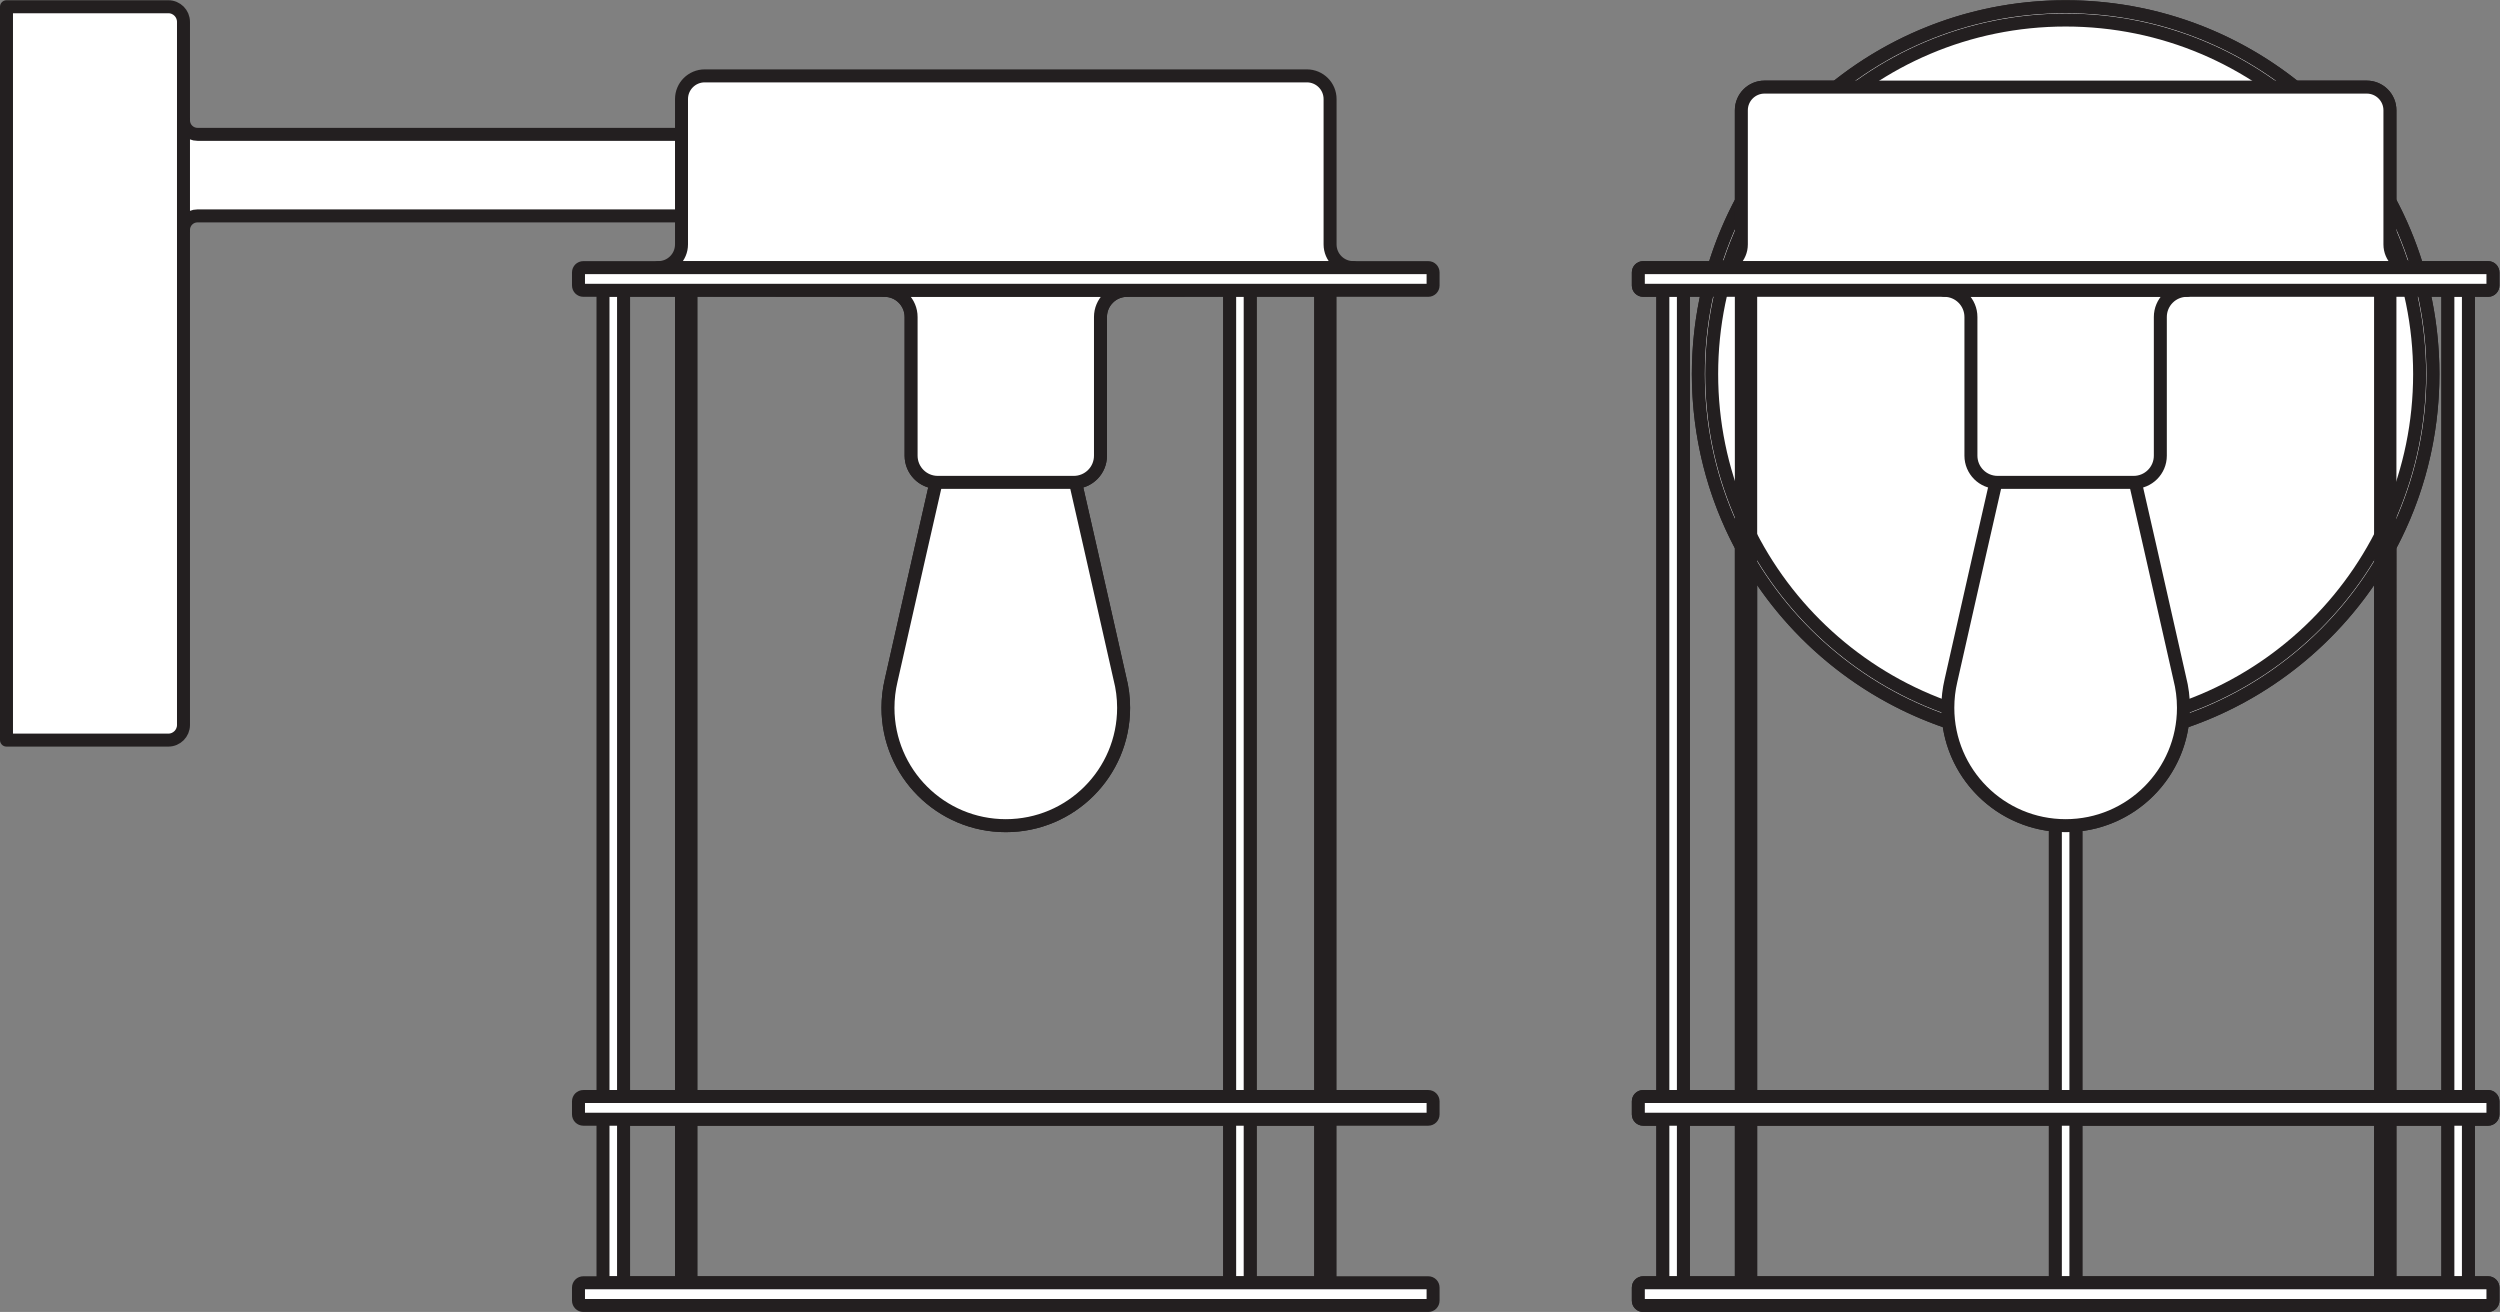 <?xml version="1.0" encoding="UTF-8" standalone="no"?>
<svg
   xmlns:dc="http://purl.org/dc/elements/1.1/"
   xmlns:cc="http://creativecommons.org/ns#"
   xmlns:rdf="http://www.w3.org/1999/02/22-rdf-syntax-ns#"
   xmlns:svg="http://www.w3.org/2000/svg"
   xmlns="http://www.w3.org/2000/svg"
   viewBox="0 0 181.84 95.427"
   height="95.427"
   width="181.84"
   xml:space="preserve"
   id="svg2"
   version="1.1"><rect x="0" y="0" width="181.84" height="95.427" fill="#808080" stroke="none"/><defs
     id="defs6" /><g
     transform="matrix(1.333,0,0,-1.333,0,95.427)"
     id="g10"><g
       transform="scale(0.1)"
       id="g12"><path
         id="path14"
         style="fill:none;stroke:#231f20;stroke-width:7.087;stroke-linecap:round;stroke-linejoin:round;stroke-miterlimit:3.864;stroke-dasharray:none;stroke-opacity:1"
         d="M 720.672,557.578 H 682.176 V 117.563 h 38.496 z m -49.699,0 -55.934,-0.113 c -8.031,0 -14.559,-6.516 -14.559,-14.559 V 481.781 467.23 c 0,-7.734 -6.023,-14.058 -13.64,-14.531 8.609,-37.609 22.113,-97.551 24.226,-106.953 1.336,-5.152 2.039,-10.539 2.039,-16.094 0,-35.507 -28.785,-64.297 -64.289,-64.297 -35.507,0 -64.293,28.79 -64.293,64.297 0,5.102 0.594,10.063 1.719,14.828 0,0 15.164,67.325 24.524,108.219 -7.61,0.489 -13.618,6.805 -13.618,14.531 v 14.551 61.125 c 0,8.043 -6.523,14.559 -14.554,14.559 l -105.637,0.113 V 117.563 h 294.016 z m -299.106,0 H 340.242 V 117.563 h 31.625 z M 340.242,15.941 h 31.625 v 89.231 h -31.625 z m 36.715,0 H 670.973 V 105.172 H 376.957 Z m 305.219,0 h 38.496 v 89.231 h -38.496 z" /><path
         id="path16"
         style="fill:#ffffff;fill-opacity:1;fill-rule:evenodd;stroke:none"
         d="m 670.973,557.578 h 11.203 V 15.941 H 670.973 V 557.578" /><path
         id="path18"
         style="fill:none;stroke:#231f20;stroke-width:7.087;stroke-linecap:round;stroke-linejoin:round;stroke-miterlimit:3.864;stroke-dasharray:none;stroke-opacity:1"
         d="m 670.973,557.578 h 11.203 V 15.941 h -11.203 z" /><path
         id="path20"
         style="fill:#ffffff;fill-opacity:1;fill-rule:evenodd;stroke:none"
         d="m 329.027,557.578 h 11.215 V 15.941 H 329.027 V 557.578" /><path
         id="path22"
         style="fill:none;stroke:#231f20;stroke-width:7.087;stroke-linecap:round;stroke-linejoin:round;stroke-miterlimit:3.864;stroke-dasharray:none;stroke-opacity:1"
         d="m 329.027,557.578 h 11.215 V 15.941 h -11.215 z" /><path
         id="path24"
         style="fill:#ffffff;fill-opacity:1;fill-rule:nonzero;stroke:none"
         d="m 371.867,661.832 c 0,6.984 5.672,12.648 12.653,12.648 h 328.589 c 6.989,0 12.657,-5.664 12.657,-12.648 v -61.605 -17.715 c 0,-6.992 5.664,-12.653 12.652,-12.653 H 725.766 371.867 359.215 c 6.984,0 12.652,5.661 12.652,12.653 v 17.715 61.605" /><path
         id="path26"
         style="fill:none;stroke:#231f20;stroke-width:7.087;stroke-linecap:round;stroke-linejoin:round;stroke-miterlimit:3.864;stroke-dasharray:none;stroke-opacity:1"
         d="m 371.867,661.832 c 0,6.984 5.672,12.648 12.653,12.648 h 328.589 c 6.989,0 12.657,-5.664 12.657,-12.648 v -61.605 -17.715 c 0,-6.992 5.664,-12.653 12.652,-12.653 H 725.766 371.867 359.215 c 6.984,0 12.652,5.661 12.652,12.653 v 17.715 z" /><path
         id="path28"
         style="fill:#ffffff;fill-opacity:1;fill-rule:evenodd;stroke:none"
         d="m 371.867,557.578 h 5.09 V 15.941 h -5.09 z m 348.805,0 h 5.094 V 15.941 h -5.094 V 557.578" /><path
         id="path30"
         style="fill:none;stroke:#231f20;stroke-width:7.087;stroke-linecap:round;stroke-linejoin:round;stroke-miterlimit:3.864;stroke-dasharray:none;stroke-opacity:1"
         d="m 371.867,557.578 h 5.09 V 15.941 h -5.09 z m 348.805,0 h 5.094 V 15.941 h -5.094 z" /><path
         id="path32"
         style="fill:#ffffff;fill-opacity:1;fill-rule:nonzero;stroke:none"
         d="m 315.656,114.926 c 0,1.449 1.18,2.637 2.649,2.637 h 461.019 c 1.473,0 2.649,-1.188 2.649,-2.637 v -7.117 c 0,-1.457 -1.176,-2.637 -2.649,-2.637 H 318.305 c -1.469,0 -2.649,1.18 -2.649,2.637 v 7.117" /><path
         id="path34"
         style="fill:none;stroke:#231f20;stroke-width:7.087;stroke-linecap:round;stroke-linejoin:round;stroke-miterlimit:3.864;stroke-dasharray:none;stroke-opacity:1"
         d="m 315.656,114.926 c 0,1.449 1.18,2.637 2.649,2.637 h 461.019 c 1.473,0 2.649,-1.188 2.649,-2.637 v -7.117 c 0,-1.457 -1.176,-2.637 -2.649,-2.637 H 318.305 c -1.469,0 -2.649,1.18 -2.649,2.637 z" /><path
         id="path36"
         style="fill:#ffffff;fill-opacity:1;fill-rule:nonzero;stroke:none"
         d="m 315.656,13.305 c 0,1.457 1.18,2.637 2.649,2.637 h 461.019 c 1.473,0 2.649,-1.18 2.649,-2.637 V 6.188 c 0,-1.457 -1.176,-2.645 -2.649,-2.645 H 318.305 c -1.469,0 -2.649,1.188 -2.649,2.645 v 7.117" /><path
         id="path38"
         style="fill:none;stroke:#231f20;stroke-width:7.087;stroke-linecap:round;stroke-linejoin:round;stroke-miterlimit:3.864;stroke-dasharray:none;stroke-opacity:1"
         d="m 315.656,13.305 c 0,1.457 1.18,2.637 2.649,2.637 h 461.019 c 1.473,0 2.649,-1.18 2.649,-2.637 V 6.188 c 0,-1.457 -1.176,-2.645 -2.649,-2.645 H 318.305 c -1.469,0 -2.649,1.188 -2.649,2.645 z" /><path
         id="path40"
         style="fill:#ffffff;fill-opacity:1;fill-rule:nonzero;stroke:none"
         d="m 484.523,329.652 c 0,-35.507 28.786,-64.297 64.293,-64.297 35.504,0 64.289,28.79 64.289,64.297 0,5.555 -0.703,10.942 -2.039,16.094 -3.054,13.563 -29.816,132.328 -31.355,137.442 -1.633,5.417 -7.324,8.953 -13.02,8.953 H 530.91 c -5.691,0 -11.394,-3.536 -13.015,-8.953 -1.629,-5.422 -31.653,-138.708 -31.653,-138.708 -1.125,-4.765 -1.719,-9.726 -1.719,-14.828" /><path
         id="path42"
         style="fill:none;stroke:#231f20;stroke-width:7.087;stroke-linecap:round;stroke-linejoin:round;stroke-miterlimit:3.864;stroke-dasharray:none;stroke-opacity:1"
         d="m 484.523,329.652 c 0,-35.507 28.786,-64.297 64.293,-64.297 35.504,0 64.289,28.79 64.289,64.297 0,5.555 -0.703,10.942 -2.039,16.094 -3.054,13.563 -29.816,132.328 -31.355,137.442 -1.633,5.417 -7.324,8.953 -13.02,8.953 H 530.91 c -5.691,0 -11.394,-3.536 -13.015,-8.953 -1.629,-5.422 -31.653,-138.708 -31.653,-138.708 -1.125,-4.765 -1.719,-9.726 -1.719,-14.828 z" /><path
         id="path44"
         style="fill:#ffffff;fill-opacity:1;fill-rule:nonzero;stroke:none"
         d="m 600.48,467.23 c 0,-8.042 -6.511,-14.558 -14.554,-14.558 h -74.223 c -8.043,0 -14.555,6.516 -14.555,14.558 v 14.551 61.125 c 0,8.043 -6.523,14.559 -14.554,14.559 h 14.554 103.332 14.559 c -8.031,0 -14.559,-6.516 -14.559,-14.559 V 481.781 467.23" /><path
         id="path46"
         style="fill:none;stroke:#231f20;stroke-width:7.087;stroke-linecap:round;stroke-linejoin:round;stroke-miterlimit:3.864;stroke-dasharray:none;stroke-opacity:1"
         d="m 600.48,467.23 c 0,-8.042 -6.511,-14.558 -14.554,-14.558 h -74.223 c -8.043,0 -14.555,6.516 -14.555,14.558 v 14.551 61.125 c 0,8.043 -6.523,14.559 -14.554,14.559 h 14.554 103.332 14.559 c -8.031,0 -14.559,-6.516 -14.559,-14.559 v -61.125 z" /><path
         id="path48"
         style="fill:#ffffff;fill-opacity:1;fill-rule:nonzero;stroke:none"
         d="m 315.656,567.215 c 0,1.461 1.18,2.644 2.649,2.644 h 461.019 c 1.473,0 2.649,-1.183 2.649,-2.644 v -7.106 c 0,-1.461 -1.176,-2.644 -2.649,-2.644 H 318.305 c -1.469,0 -2.649,1.183 -2.649,2.644 v 7.106" /><path
         id="path50"
         style="fill:none;stroke:#231f20;stroke-width:7.087;stroke-linecap:round;stroke-linejoin:round;stroke-miterlimit:3.864;stroke-dasharray:none;stroke-opacity:1"
         d="m 315.656,567.215 c 0,1.461 1.18,2.644 2.649,2.644 h 461.019 c 1.473,0 2.649,-1.183 2.649,-2.644 v -7.106 c 0,-1.461 -1.176,-2.644 -2.649,-2.644 H 318.305 c -1.469,0 -2.649,1.183 -2.649,2.644 z" /><path
         id="path52"
         style="fill:#ffffff;fill-opacity:1;fill-rule:nonzero;stroke:none"
         d="m 91.852,712.203 c 4.562,0 8.269,-3.695 8.269,-8.262 V 320.309 c 0,-4.571 -3.707,-8.27 -8.269,-8.27 H 3.543 V 712.203 H 91.852" /><path
         id="path54"
         style="fill:none;stroke:#231f20;stroke-width:7.087;stroke-linecap:round;stroke-linejoin:round;stroke-miterlimit:3.864;stroke-dasharray:none;stroke-opacity:1"
         d="m 91.852,712.203 c 4.562,0 8.269,-3.695 8.269,-8.262 V 320.309 c 0,-4.571 -3.707,-8.27 -8.269,-8.27 H 3.543 v 400.164 z" /><path
         id="path56"
         style="fill:#ffffff;fill-opacity:1;fill-rule:nonzero;stroke:none"
         d="M 371.867,598.082 H 107.77 c -4.227,0 -7.649,-3.422 -7.649,-7.656 v 7.656 44.492 7.649 c 0,-4.219 3.422,-7.649 7.649,-7.649 h 32.152 231.945 v -12.875 -31.617" /><path
         id="path58"
         style="fill:none;stroke:#231f20;stroke-width:7.087;stroke-linecap:round;stroke-linejoin:round;stroke-miterlimit:3.864;stroke-dasharray:none;stroke-opacity:1"
         d="M 371.867,598.082 H 107.77 c -4.227,0 -7.649,-3.422 -7.649,-7.656 v 7.656 44.492 7.649 c 0,-4.219 3.422,-7.649 7.649,-7.649 h 32.152 231.945 v -12.875 z" /><path
         id="path60"
         style="fill:#ffffff;fill-opacity:1;fill-rule:nonzero;stroke:none"
         d="m 1190.94,321.762 c -3.67,-29.957 -27.93,-53.547 -58.21,-56.164 V 117.563 h 166.24 v 291.078 c -24.33,-40.453 -62.53,-71.606 -108.03,-86.879 z m -69.42,-56.164 c -30.27,2.617 -54.54,26.207 -58.21,56.164 -45.49,15.273 -83.705,46.426 -108.037,86.879 V 117.563 H 1121.52 Z M 893.965,13.305 c 0,1.457 1.183,2.637 2.644,2.637 h 10.735 v 89.231 h -10.735 c -1.461,0 -2.644,1.18 -2.644,2.637 v 7.117 c 0,1.449 1.183,2.637 2.644,2.637 h 10.735 v 440.015 l -10.735,-0.113 c -1.461,0 -2.644,1.183 -2.644,2.644 v 7.106 c 0,1.461 1.183,2.644 2.644,2.644 h 38.653 c 3.804,12.61 8.824,24.688 14.914,36.125 v 49.727 c 0,6.988 5.66,12.644 12.648,12.644 h 39.186 c 34.28,27.438 77.78,43.848 125.11,43.848 47.34,0 90.83,-16.41 125.13,-43.848 h 39.17 c 6.99,0 12.66,-5.656 12.66,-12.644 l -0.01,-49.727 c 6.1,-11.437 11.11,-23.515 14.92,-36.125 h 38.66 c 1.46,0 2.64,-1.183 2.64,-2.644 v -7.106 c 0,-1.461 -1.18,-2.644 -2.64,-2.644 l -10.74,0.113 V 117.563 h 10.74 c 1.46,0 2.64,-1.188 2.64,-2.637 v -7.117 c 0,-1.457 -1.18,-2.637 -2.64,-2.637 h -10.74 V 15.941 h 10.74 c 1.46,0 2.64,-1.18 2.64,-2.637 V 6.188 c 0,-1.457 -1.18,-2.645 -2.64,-2.645 H 896.609 c -1.461,0 -2.644,1.188 -2.644,2.645 z m 24.59,2.637 h 31.621 v 89.231 h -31.621 z m 36.718,0 H 1121.52 V 105.172 H 955.273 Z m 177.457,0 h 166.24 v 89.231 h -166.24 z m 171.35,0 h 31.62 v 89.231 h -31.62 z M 918.555,117.563 h 31.621 v 300.058 c -14.977,28.078 -23.461,60.137 -23.461,94.172 0,15.762 1.82,31.086 5.254,45.785 h -13.414 z m 385.525,0 h 31.62 v 440.015 h -13.42 c 3.43,-14.699 5.26,-30.023 5.26,-45.785 0,-34.035 -8.49,-66.094 -23.46,-94.164 V 117.563" /><path
         id="path62"
         style="fill:none;stroke:#231f20;stroke-width:7.087;stroke-linecap:round;stroke-linejoin:round;stroke-miterlimit:3.864;stroke-dasharray:none;stroke-opacity:1"
         d="m 1190.94,321.762 c -3.67,-29.957 -27.93,-53.547 -58.21,-56.164 V 117.563 h 166.24 v 291.078 c -24.33,-40.453 -62.53,-71.606 -108.03,-86.879 z m -69.42,-56.164 c -30.27,2.617 -54.54,26.207 -58.21,56.164 -45.49,15.273 -83.705,46.426 -108.037,86.879 V 117.563 H 1121.52 Z M 893.965,13.305 c 0,1.457 1.183,2.637 2.644,2.637 h 10.735 v 89.231 h -10.735 c -1.461,0 -2.644,1.18 -2.644,2.637 v 7.117 c 0,1.449 1.183,2.637 2.644,2.637 h 10.735 v 440.015 l -10.735,-0.113 c -1.461,0 -2.644,1.183 -2.644,2.644 v 7.106 c 0,1.461 1.183,2.644 2.644,2.644 h 38.653 c 3.804,12.61 8.824,24.688 14.914,36.125 v 49.727 c 0,6.988 5.66,12.644 12.648,12.644 h 39.186 c 34.28,27.438 77.78,43.848 125.11,43.848 47.34,0 90.83,-16.41 125.13,-43.848 h 39.17 c 6.99,0 12.66,-5.656 12.66,-12.644 l -0.01,-49.727 c 6.1,-11.437 11.11,-23.515 14.92,-36.125 h 38.66 c 1.46,0 2.64,-1.183 2.64,-2.644 v -7.106 c 0,-1.461 -1.18,-2.644 -2.64,-2.644 l -10.74,0.113 V 117.563 h 10.74 c 1.46,0 2.64,-1.188 2.64,-2.637 v -7.117 c 0,-1.457 -1.18,-2.637 -2.64,-2.637 h -10.74 V 15.941 h 10.74 c 1.46,0 2.64,-1.18 2.64,-2.637 V 6.188 c 0,-1.457 -1.18,-2.645 -2.64,-2.645 H 896.609 c -1.461,0 -2.644,1.188 -2.644,2.645 z m 24.59,2.637 h 31.621 v 89.231 h -31.621 z m 36.718,0 H 1121.52 V 105.172 H 955.273 Z m 177.457,0 h 166.24 v 89.231 h -166.24 z m 171.35,0 h 31.62 v 89.231 h -31.62 z M 918.555,117.563 h 31.621 v 300.058 c -14.977,28.078 -23.461,60.137 -23.461,94.172 0,15.762 1.82,31.086 5.254,45.785 h -13.414 z m 385.525,0 h 31.62 v 440.015 h -13.42 c 3.43,-14.699 5.26,-30.023 5.26,-45.785 0,-34.035 -8.49,-66.094 -23.46,-94.164 z" /><path
         id="path64"
         style="fill:#ffffff;fill-opacity:1;fill-rule:evenodd;stroke:none"
         d="m 926.715,511.793 c 0,110.691 89.715,200.41 200.405,200.41 110.69,0 200.42,-89.719 200.42,-200.41 0,-110.676 -89.73,-200.402 -200.42,-200.402 -110.69,0 -200.405,89.726 -200.405,200.402" /><path
         id="path66"
         style="fill:none;stroke:#231f20;stroke-width:7.087;stroke-linecap:round;stroke-linejoin:round;stroke-miterlimit:3.864;stroke-dasharray:none;stroke-opacity:1"
         d="m 926.715,511.793 c 0,110.691 89.715,200.41 200.405,200.41 110.69,0 200.42,-89.719 200.42,-200.41 0,-110.676 -89.73,-200.402 -200.42,-200.402 -110.69,0 -200.405,89.726 -200.405,200.402 z" /><path
         id="path68"
         style="fill:#ffffff;fill-opacity:1;fill-rule:nonzero;stroke:none"
         d="m 933.98,511.793 c 0,106.68 86.47,193.156 193.14,193.156 106.68,0 193.16,-86.476 193.16,-193.156 0,-106.664 -86.48,-193.145 -193.16,-193.145 -106.67,0 -193.14,86.481 -193.14,193.145" /><path
         id="path70"
         style="fill:none;stroke:#231f20;stroke-width:7.087;stroke-linecap:round;stroke-linejoin:round;stroke-miterlimit:3.864;stroke-dasharray:none;stroke-opacity:1"
         d="m 933.98,511.793 c 0,106.68 86.47,193.156 193.14,193.156 106.68,0 193.16,-86.476 193.16,-193.156 0,-106.664 -86.48,-193.145 -193.16,-193.145 -106.67,0 -193.14,86.481 -193.14,193.145 z" /><path
         id="path72"
         style="fill:#ffffff;fill-opacity:1;fill-rule:evenodd;stroke:none"
         d="m 1121.52,557.578 h 11.21 V 15.941 h -11.21 V 557.578" /><path
         id="path74"
         style="fill:none;stroke:#231f20;stroke-width:7.087;stroke-linecap:round;stroke-linejoin:round;stroke-miterlimit:3.864;stroke-dasharray:none;stroke-opacity:1"
         d="m 1121.52,557.578 h 11.21 V 15.941 h -11.21 z" /><path
         id="path76"
         style="fill:#ffffff;fill-opacity:1;fill-rule:evenodd;stroke:none"
         d="m 907.344,557.578 h 11.211 V 15.941 h -11.211 z m 428.356,0 h 11.21 V 15.941 H 1335.7 V 557.578" /><path
         id="path78"
         style="fill:none;stroke:#231f20;stroke-width:7.087;stroke-linecap:round;stroke-linejoin:round;stroke-miterlimit:3.864;stroke-dasharray:none;stroke-opacity:1"
         d="m 907.344,557.578 h 11.211 V 15.941 h -11.211 z m 428.356,0 h 11.21 V 15.941 h -11.21 z" /><path
         id="path80"
         style="fill:#ffffff;fill-opacity:1;fill-rule:nonzero;stroke:none"
         d="m 950.176,655.711 c 0,6.988 5.66,12.644 12.648,12.644 h 328.596 c 6.99,0 12.66,-5.656 12.66,-12.644 v -55.484 -17.715 c 0,-6.992 5.65,-12.653 12.64,-12.653 h -12.64 -353.904 -12.645 c 6.985,0 12.645,5.661 12.645,12.653 v 17.715 55.484" /><path
         id="path82"
         style="fill:none;stroke:#231f20;stroke-width:7.087;stroke-linecap:round;stroke-linejoin:round;stroke-miterlimit:3.864;stroke-dasharray:none;stroke-opacity:1"
         d="m 950.176,655.711 c 0,6.988 5.66,12.644 12.648,12.644 h 328.596 c 6.99,0 12.66,-5.656 12.66,-12.644 v -55.484 -17.715 c 0,-6.992 5.65,-12.653 12.64,-12.653 h -12.64 -353.904 -12.645 c 6.985,0 12.645,5.661 12.645,12.653 v 17.715 z" /><path
         id="path84"
         style="fill:#ffffff;fill-opacity:1;fill-rule:evenodd;stroke:none"
         d="m 950.176,557.578 h 5.097 V 15.941 h -5.097 z m 348.794,0 h 5.11 V 15.941 h -5.11 V 557.578" /><path
         id="path86"
         style="fill:none;stroke:#231f20;stroke-width:7.087;stroke-linecap:round;stroke-linejoin:round;stroke-miterlimit:3.864;stroke-dasharray:none;stroke-opacity:1"
         d="m 950.176,557.578 h 5.097 V 15.941 h -5.097 z m 348.794,0 h 5.11 V 15.941 h -5.11 z" /><path
         id="path88"
         style="fill:#ffffff;fill-opacity:1;fill-rule:nonzero;stroke:none"
         d="m 893.965,114.926 c 0,1.449 1.183,2.637 2.644,2.637 h 461.041 c 1.46,0 2.64,-1.188 2.64,-2.637 v -7.117 c 0,-1.457 -1.18,-2.637 -2.64,-2.637 H 896.609 c -1.461,0 -2.644,1.18 -2.644,2.637 v 7.117" /><path
         id="path90"
         style="fill:none;stroke:#231f20;stroke-width:7.087;stroke-linecap:round;stroke-linejoin:round;stroke-miterlimit:3.864;stroke-dasharray:none;stroke-opacity:1"
         d="m 893.965,114.926 c 0,1.449 1.183,2.637 2.644,2.637 h 461.041 c 1.46,0 2.64,-1.188 2.64,-2.637 v -7.117 c 0,-1.457 -1.18,-2.637 -2.64,-2.637 H 896.609 c -1.461,0 -2.644,1.18 -2.644,2.637 z" /><path
         id="path92"
         style="fill:#ffffff;fill-opacity:1;fill-rule:nonzero;stroke:none"
         d="m 893.965,13.305 c 0,1.457 1.183,2.637 2.644,2.637 h 461.041 c 1.46,0 2.64,-1.18 2.64,-2.637 V 6.188 c 0,-1.457 -1.18,-2.645 -2.64,-2.645 H 896.609 c -1.461,0 -2.644,1.188 -2.644,2.645 v 7.117" /><path
         id="path94"
         style="fill:none;stroke:#231f20;stroke-width:7.087;stroke-linecap:round;stroke-linejoin:round;stroke-miterlimit:3.864;stroke-dasharray:none;stroke-opacity:1"
         d="m 893.965,13.305 c 0,1.457 1.183,2.637 2.644,2.637 h 461.041 c 1.46,0 2.64,-1.18 2.64,-2.637 V 6.188 c 0,-1.457 -1.18,-2.645 -2.64,-2.645 H 896.609 c -1.461,0 -2.644,1.188 -2.644,2.645 z" /><path
         id="path96"
         style="fill:#ffffff;fill-opacity:1;fill-rule:nonzero;stroke:none"
         d="m 1062.84,329.652 c 0,-35.507 28.78,-64.297 64.29,-64.297 35.5,0 64.29,28.79 64.29,64.297 0,5.555 -0.71,10.942 -2.03,16.094 -3.06,13.563 -29.83,132.328 -31.37,137.442 -1.62,5.417 -7.32,8.953 -13.02,8.953 h -35.78 c -5.7,0 -11.39,-3.536 -13.02,-8.953 -1.63,-5.422 -31.65,-138.708 -31.65,-138.708 -1.12,-4.765 -1.71,-9.726 -1.71,-14.828" /><path
         id="path98"
         style="fill:none;stroke:#231f20;stroke-width:7.087;stroke-linecap:round;stroke-linejoin:round;stroke-miterlimit:3.864;stroke-dasharray:none;stroke-opacity:1"
         d="m 1062.84,329.652 c 0,-35.507 28.78,-64.297 64.29,-64.297 35.5,0 64.29,28.79 64.29,64.297 0,5.555 -0.71,10.942 -2.03,16.094 -3.06,13.563 -29.83,132.328 -31.37,137.442 -1.62,5.417 -7.32,8.953 -13.02,8.953 h -35.78 c -5.7,0 -11.39,-3.536 -13.02,-8.953 -1.63,-5.422 -31.65,-138.708 -31.65,-138.708 -1.12,-4.765 -1.71,-9.726 -1.71,-14.828 z" /><path
         id="path100"
         style="fill:#ffffff;fill-opacity:1;fill-rule:nonzero;stroke:none"
         d="m 1178.8,467.23 c 0,-8.042 -6.52,-14.558 -14.56,-14.558 h -74.23 c -8.04,0 -14.56,6.516 -14.56,14.558 v 14.551 61.125 c 0,8.043 -6.51,14.559 -14.55,14.559 h 14.55 103.35 14.55 c -8.04,0 -14.55,-6.516 -14.55,-14.559 V 481.781 467.23" /><path
         id="path102"
         style="fill:none;stroke:#231f20;stroke-width:7.087;stroke-linecap:round;stroke-linejoin:round;stroke-miterlimit:3.864;stroke-dasharray:none;stroke-opacity:1"
         d="m 1178.8,467.23 c 0,-8.042 -6.52,-14.558 -14.56,-14.558 h -74.23 c -8.04,0 -14.56,6.516 -14.56,14.558 v 14.551 61.125 c 0,8.043 -6.51,14.559 -14.55,14.559 h 14.55 103.35 14.55 c -8.04,0 -14.55,-6.516 -14.55,-14.559 v -61.125 z" /><path
         id="path104"
         style="fill:#ffffff;fill-opacity:1;fill-rule:nonzero;stroke:none"
         d="m 893.965,567.215 c 0,1.461 1.183,2.644 2.644,2.644 h 461.041 c 1.46,0 2.64,-1.183 2.64,-2.644 v -7.106 c 0,-1.461 -1.18,-2.644 -2.64,-2.644 H 896.609 c -1.461,0 -2.644,1.183 -2.644,2.644 v 7.106" /><path
         id="path106"
         style="fill:none;stroke:#231f20;stroke-width:7.087;stroke-linecap:round;stroke-linejoin:round;stroke-miterlimit:3.864;stroke-dasharray:none;stroke-opacity:1"
         d="m 893.965,567.215 c 0,1.461 1.183,2.644 2.644,2.644 h 461.041 c 1.46,0 2.64,-1.183 2.64,-2.644 v -7.106 c 0,-1.461 -1.18,-2.644 -2.64,-2.644 H 896.609 c -1.461,0 -2.644,1.183 -2.644,2.644 z" /></g></g></svg>